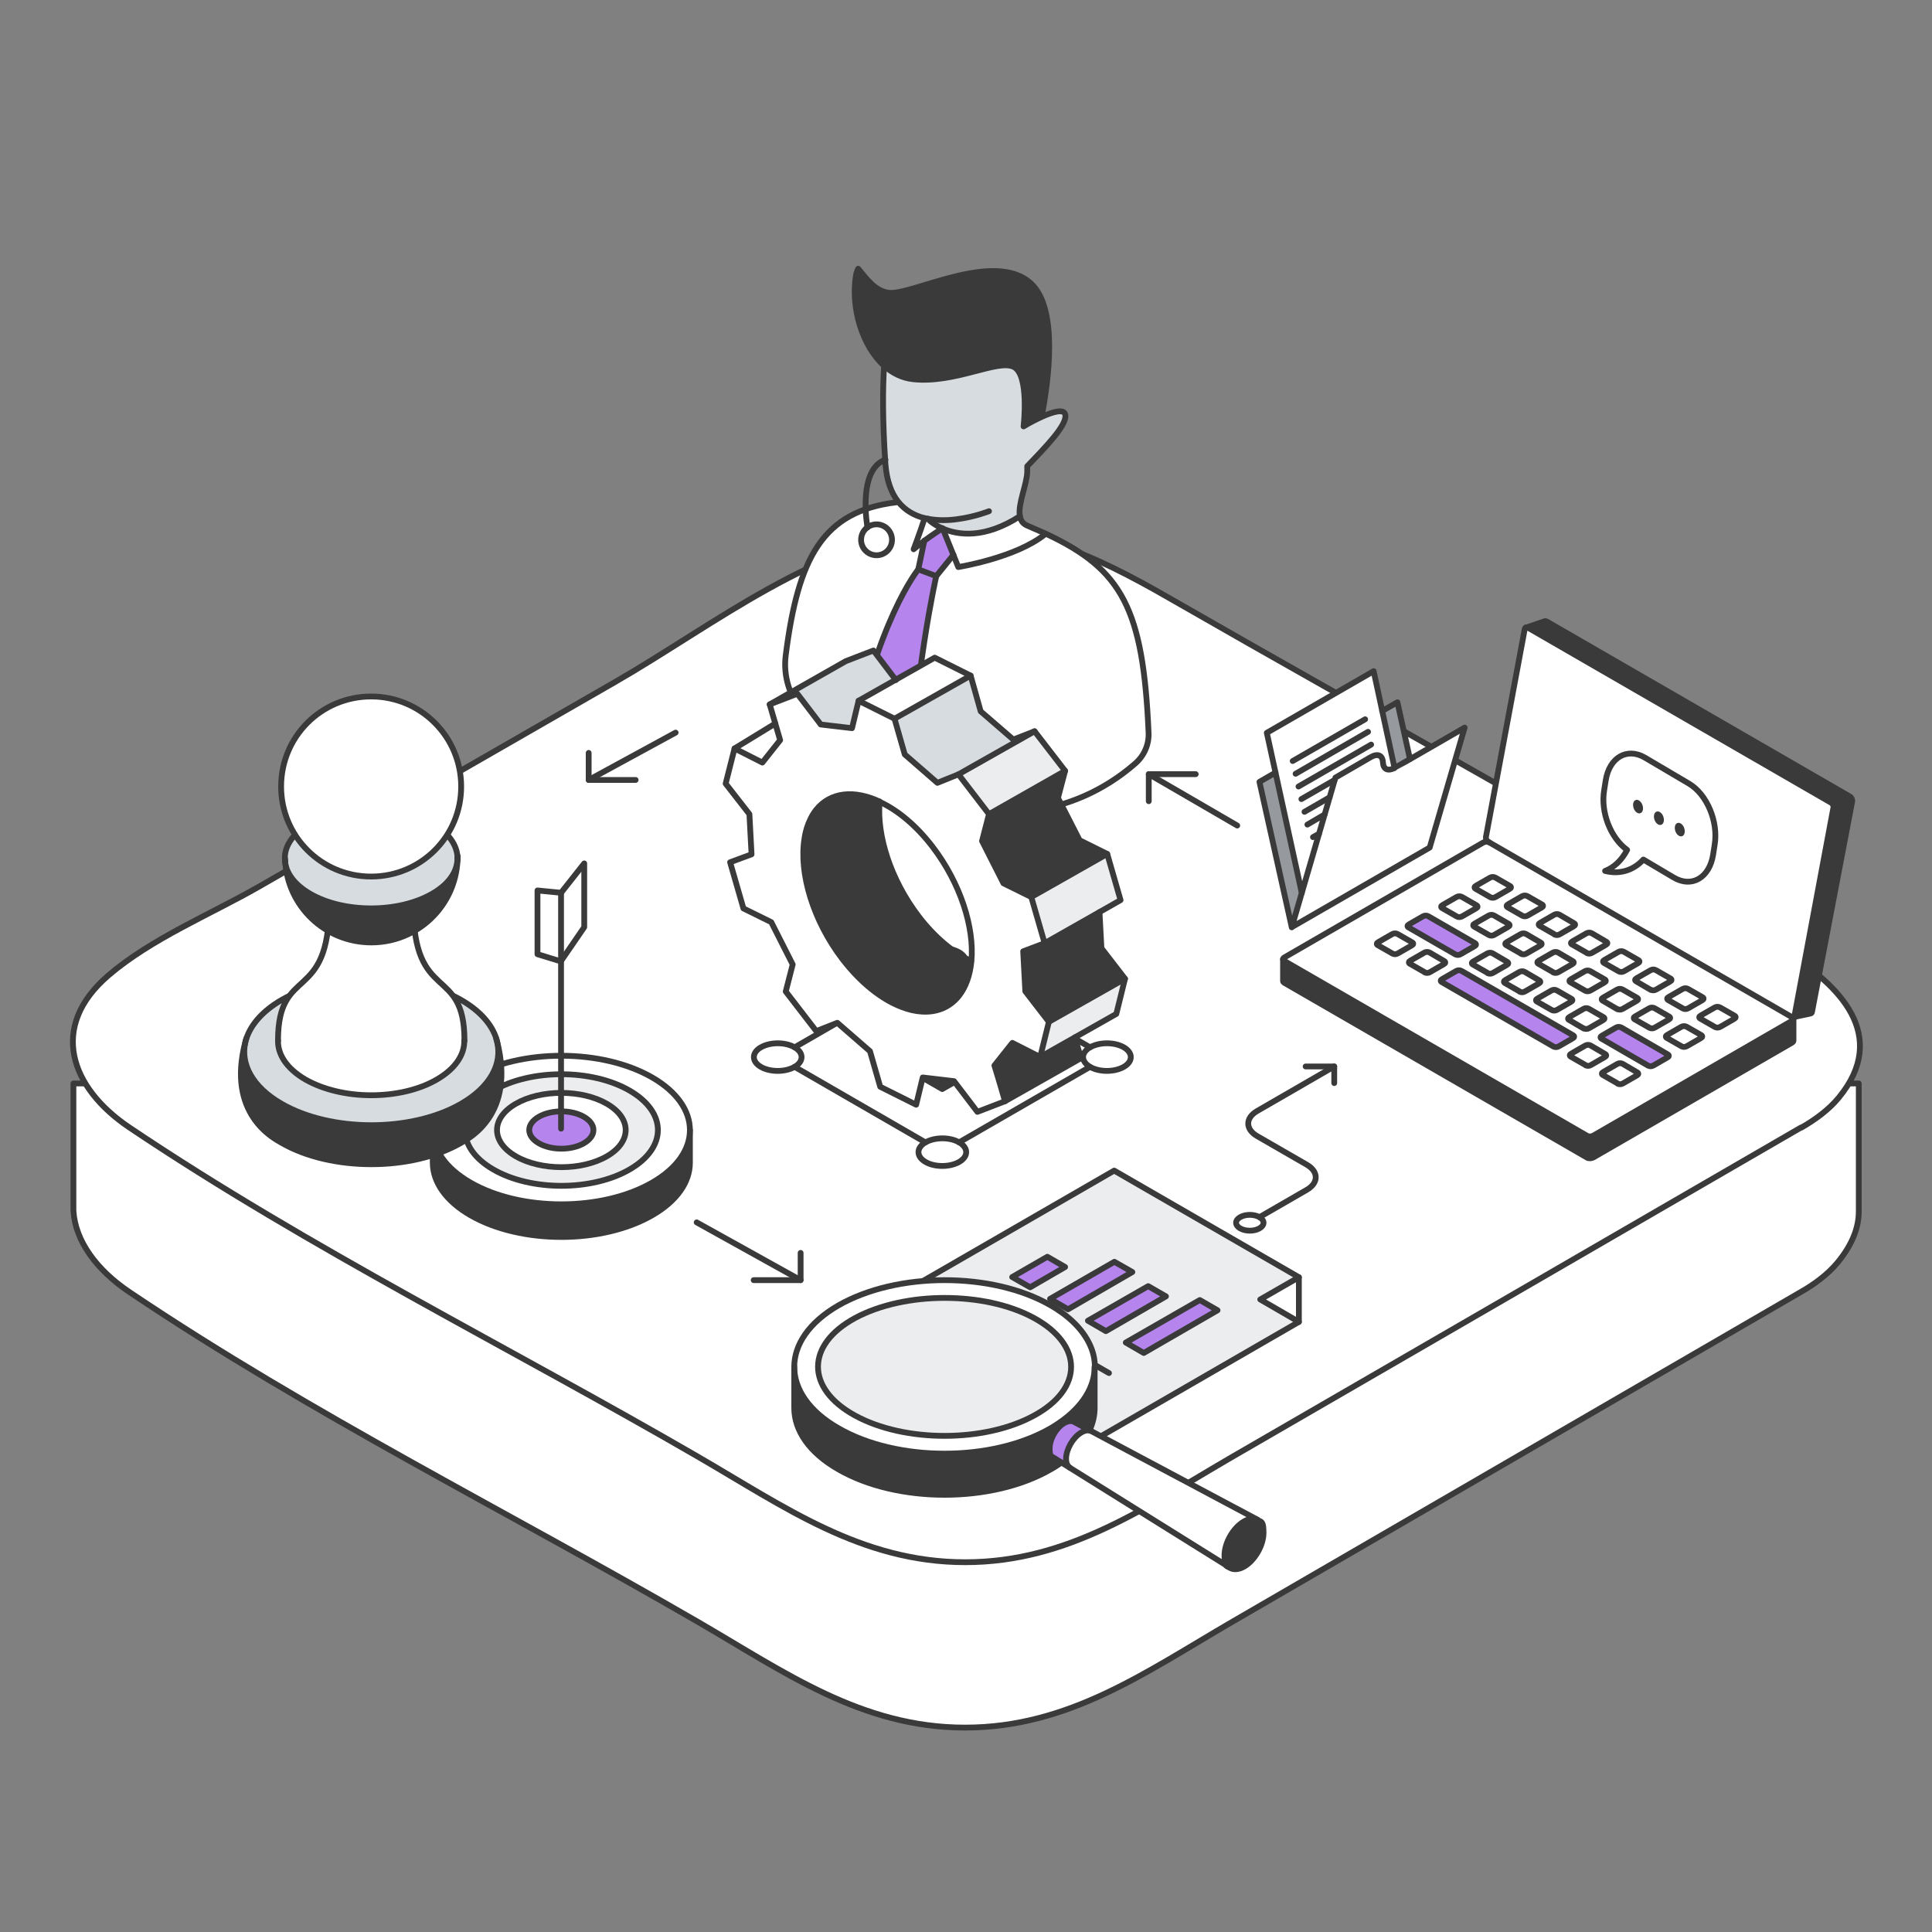 <?xml version="1.0" encoding="UTF-8"?>
<svg id="Layer_1" xmlns="http://www.w3.org/2000/svg" version="1.1" viewBox="0 0 1000 1000">
  <rect x="0" y="0" width="1000" height="1000" fill="#808080" stroke="none"/>
  <!-- Generator: Adobe Illustrator 29.2.1, SVG Export Plug-In . SVG Version: 2.1.0 Build 116)  -->
  <defs>
    <style>
      .st0 {
        fill: #ebedef;
      }

      .st1 {
        fill: #969a9e;
      }

      .st2, .st3 {
        fill: #fff;
      }

      .st2, .st4 {
        stroke: #3a3a3a;
      }

      .st2, .st4, .st5 {
        stroke-linecap: round;
        stroke-linejoin: round;
        stroke-width: 3px;
      }

      .st6 {
        fill: #d7dce0;
      }

      .st7 {
        fill: #3a3a3a;
      }

      .st8 {
        fill: #3a3a3a;
      }

      .st9 {
        fill: #b584ed;
      }

      .st4, .st5 {
        fill: none;
      }

      .st5 {
        stroke: #3a3a3a;
      }
    </style>
  </defs>
  <g>
    <path class="st2" d="M38,560.8v65.8h0c.9,15.7,12,30.8,29.2,42.3,93.3,62.8,196.6,114.1,293.9,170.5,44.9,26,84.7,54.8,138.4,54.8s93.5-28.7,138.4-54.8c98-56.8,195.9-113.7,293.9-170.5,7.1-4,14.2-9.2,19.4-15.5,7.8-9.5,11-18.4,10.9-26.8h0v-65.8H38Z"/>
    <path class="st2" d="M932.2,583.6c-98,56.8-196.1,113.6-294.1,170.3-44.9,26-84.8,54.7-138.5,54.7-53.8,0-93.6-28.7-138.5-54.7-97.3-56.4-200.8-107.6-294.1-170.3-30.5-20.5-42-52.1-10.8-78.8,22.2-19,52.7-31.5,77.7-45.8,61.4-35.3,122.9-70.6,184.3-105.9,50.8-29.2,105.5-73.4,166.3-78.5,46.6-3.9,81.7,12.5,120.8,35,106.2,61,214,119.9,318.9,183.2,27.8,16.8,54,43.2,27.5,75.4-5.2,6.3-12.4,11.5-19.4,15.5h0Z"/>
  </g>
  <g>
    <g>
      <path class="st3" d="M581.6,542.1c4.8,2.8,4.8,7.3,0,10.1-4.8,2.8-12.6,2.8-17.5,0-4.8-2.8-4.8-7.3,0-10.1,4.8-2.8,12.6-2.8,17.5,0Z"/>
      <path class="st3" d="M496.4,591.3c4.8,2.8,4.8,7.3,0,10.1-4.8,2.8-12.6,2.8-17.5,0-4.8-2.8-4.8-7.3,0-10.1,4.8-2.8,12.6-2.8,17.5,0Z"/>
      <path class="st3" d="M564.2,552.2l-67.7,39.1c-4.8-2.8-12.6-2.8-17.5,0l-67.7-39.1c4.8-2.8,4.8-7.3,0-10.1l67.7-39.1c4.8,2.8,12.6,2.8,17.5,0l67.7,39.1c-4.8,2.8-4.8,7.3,0,10.1ZM487.7,563.7l28.7-16.6-28.7-16.6-28.7,16.6,28.7,16.6Z"/>
      <polygon class="st8" points="516.4 547.2 487.7 563.7 459 547.2 487.7 530.6 516.4 547.2"/>
      <path class="st3" d="M496.4,493c4.8,2.8,4.8,7.3,0,10.1-4.8,2.8-12.6,2.8-17.5,0-4.8-2.8-4.8-7.3,0-10.1,4.8-2.8,12.6-2.8,17.5,0Z"/>
      <path class="st3" d="M411.3,542.1c4.8,2.8,4.8,7.3,0,10.1-4.8,2.8-12.6,2.8-17.5,0-4.8-2.8-4.8-7.3,0-10.1,4.8-2.8,12.6-2.8,17.5,0Z"/>
    </g>
    <g>
      <line class="st5" x1="496.4" y1="503" x2="564.2" y2="542.1"/>
      <line class="st5" x1="564.2" y1="552.2" x2="496.4" y2="591.3"/>
      <line class="st5" x1="479" y1="591.3" x2="411.3" y2="552.2"/>
      <line class="st5" x1="411.3" y1="542.1" x2="479" y2="503"/>
      <polygon class="st5" points="487.7 563.7 459 547.2 487.7 530.6 516.4 547.2 487.7 563.7"/>
      <path class="st5" d="M496.4,503c4.8-2.8,4.8-7.3,0-10.1-4.8-2.8-12.6-2.8-17.5,0-4.8,2.8-4.8,7.3,0,10.1,4.8,2.8,12.6,2.8,17.5,0Z"/>
      <path class="st5" d="M564.2,552.2c4.8,2.8,12.6,2.8,17.5,0,4.8-2.8,4.8-7.3,0-10.1-4.8-2.8-12.6-2.8-17.5,0-4.8,2.8-4.8,7.3,0,10.1Z"/>
      <path class="st5" d="M479,591.3c-4.8,2.8-4.8,7.3,0,10.1,4.8,2.8,12.6,2.8,17.5,0,4.8-2.8,4.8-7.3,0-10.1-4.8-2.8-12.6-2.8-17.5,0Z"/>
      <path class="st5" d="M411.3,552.2c4.8-2.8,4.8-7.3,0-10.1-4.8-2.8-12.6-2.8-17.5,0-4.8,2.8-4.8,7.3,0,10.1,4.8,2.8,12.6,2.8,17.5,0Z"/>
    </g>
  </g>
  <g id="arrow_curve">
    <path class="st4" d="M651.9,630l24.4-14.1c6.3-3.6,6.3-9.5,0-13.1l-25.5-14.7c-6.3-3.6-6.3-9.5,0-13.1l39.8-23"/>
    <polyline class="st4" points="675.8 552 690.6 552 690.6 560.6"/>
    <path class="st4" d="M641.9,635.8c2.8,1.6,7.2,1.6,10,0,2.8-1.6,2.8-4.2,0-5.8-2.8-1.6-7.2-1.6-10,0-2.8,1.6-2.8,4.2,0,5.8Z"/>
  </g>
  <g>
    <line class="st4" x1="304.7" y1="403.7" x2="349.7" y2="379.2"/>
    <polyline class="st4" points="329 403.7 304.7 403.7 304.7 389.7"/>
  </g>
  <g>
    <line class="st4" x1="594.6" y1="400.7" x2="640.4" y2="427.3"/>
    <polyline class="st4" points="618.9 400.7 594.6 400.7 594.6 414.7"/>
  </g>
  <g>
    <line class="st4" x1="414.4" y1="662.6" x2="360.6" y2="632.7"/>
    <polyline class="st4" points="390.1 662.6 414.4 662.6 414.4 648.5"/>
  </g>
  <g id="folder_document">
    <g>
      <polygon class="st1" points="651.9 404.7 668.6 479.9 673.8 462.2 660.2 399.9 651.9 404.7"/>
      <path class="st3" d="M688.2,412.7l3-10.3,18.1-10.5c3.7-2.2,6.3-1.1,6.5,2.6.2,3.6,2.5,4.7,6,2.9l-10.8-50.1-55.3,31.9,18.1,82.9,14.4-49.5Z"/>
      <path class="st3" d="M673.8,462.2l-5.1,17.7,71.4-41.2,18.1-62.1s-36.1,20.9-36.3,20.9c-3.5,1.8-5.8.7-6-2.9-.2-3.8-2.8-4.8-6.5-2.6l-18.1,10.5-17.4,59.8Z"/>
      <path class="st1" d="M715.4,368l6.3,29.5c.2,0,.3-.2.5-.3l7.5-4.3-6.5-29.4-7.8,4.5Z"/>
    </g>
    <g>
      <path class="st4" d="M660.2,399.9l-8.3,4.8,16.7,75.2,71.4-41.2,18.1-62.1s-36.1,20.9-36.3,20.9c-3.5,1.8-5.8.7-6-2.9-.2-3.8-2.8-4.8-6.5-2.6l-18.1,10.5-22.6,77.5"/>
      <polyline class="st4" points="729.8 392.9 723.3 363.5 715.4 368"/>
      <polyline class="st4" points="721.8 397.5 711 347.4 655.7 379.3 673.8 462.2"/>
      <line class="st4" x1="706.6" y1="372.3" x2="669.1" y2="393.9"/>
      <line class="st4" x1="708.1" y1="378.8" x2="670.6" y2="400.5"/>
      <line class="st4" x1="709.7" y1="385.4" x2="672.1" y2="407.1"/>
      <line class="st4" x1="690.8" y1="403.7" x2="673.6" y2="413.6"/>
      <line class="st4" x1="688.2" y1="412.7" x2="675.2" y2="420.2"/>
      <line class="st4" x1="685.6" y1="421.6" x2="676.7" y2="426.8"/>
      <line class="st4" x1="682.7" y1="431.6" x2="679.6" y2="433.3"/>
    </g>
  </g>
  <g>
    <g>
      <path class="st3" d="M947.9,415.6c.8.5,1.3,1.5,1.2,2.4l-20.1,107.6c0,.4-.3.7-.7.8h-.2c-.3,0-.6,0-.9-.2l-156.9-90.6c-.8-.5-1.3-1.5-1.2-2.4l20.1-107.7c0-.5.4-.8.8-.9.3,0,.6,0,.9.2l156.9,90.6Z"/>
      <path class="st7" d="M928.3,527.4v11.3c0,.4-.3.7-.8,1l-102.8,59.4c-.9.5-2.3.6-3.2.1l-156.9-90.6c-.4-.2-.5-.5-.5-.8v-11.2c0,.3.2.5.5.7l156.9,90.6c.8.5,2.2.4,3.2-.1l102.8-59.4c.5-.3.8-.7.8-1Z"/>
      <path class="st3" d="M927.2,526.3l.6.3c.4.2.5.5.5.8s-.3.7-.8,1l-102.8,59.4c-.9.5-2.3.6-3.2.1l-156.9-90.6c-.3-.2-.5-.5-.5-.7,0-.4.2-.8.8-1.1l102.8-59.4c.9-.5,2.3-.6,3.1-.1l156.3,90.3ZM897.7,527.3c.8-.5.9-1.1.2-1.5l-7.7-4.4c-.7-.4-1.9-.3-2.7.1l-7.3,4.2c-.8.5-.9,1.1-.2,1.5l7.7,4.4c.7.4,1.9.3,2.7-.1l7.3-4.2ZM881.1,517.7c.8-.5.9-1.1.2-1.5l-7.7-4.4c-.7-.4-1.9-.3-2.7.1l-7.3,4.2c-.8.5-.9,1.1-.2,1.5l7.7,4.4c.7.4,1.9.4,2.7-.1l7.3-4.2ZM880.4,537.3c.8-.5.9-1.1.2-1.5l-7.7-4.4c-.7-.4-1.9-.3-2.7.1l-7.3,4.2c-.8.5-.9,1.1-.2,1.5l7.7,4.4c.7.4,1.9.3,2.7-.1l7.3-4.2ZM864.5,508.1c.8-.5.9-1.1.2-1.5l-7.7-4.4c-.7-.4-1.9-.3-2.7.1l-7.3,4.2c-.8.5-.9,1.1-.2,1.5l7.7,4.5c.7.4,1.9.3,2.7-.1l7.3-4.2ZM863.8,527.7c.8-.5.9-1.1.2-1.5l-7.7-4.4c-.7-.4-1.9-.3-2.7.1l-7.3,4.2c-.8.5-.9,1.1-.2,1.5l7.7,4.4c.7.4,1.9.4,2.7-.1l7.3-4.2ZM863.1,547.3c.8-.5.9-1.1.2-1.5l-24.2-14c-.7-.4-1.9-.3-2.7.1l-7.3,4.2c-.8.5-.9,1.1-.2,1.5l24.2,14c.7.4,1.9.3,2.7-.1l7.3-4.2ZM847.9,498.5c.8-.5.9-1.1.2-1.5l-7.7-4.4c-.7-.4-1.9-.3-2.7.1l-7.3,4.2c-.8.5-.9,1.1-.2,1.5l7.7,4.4c.7.4,1.9.3,2.7-.1l7.3-4.2ZM847.3,556.5c.8-.5.9-1.1.2-1.5l-7.7-4.5c-.7-.4-1.9-.3-2.7.1l-7.3,4.2c-.8.5-.9,1.1-.2,1.5l7.7,4.4c.7.4,1.9.3,2.7-.1l7.3-4.2ZM847.2,518.1c.8-.5.9-1.1.2-1.5l-7.7-4.4c-.7-.4-1.9-.3-2.7.1l-7.3,4.2c-.8.5-.9,1.1-.2,1.5l7.7,4.5c.7.4,1.9.3,2.7-.1l7.3-4.2ZM831.3,488.9c.8-.5.9-1.1.2-1.5l-7.7-4.5c-.7-.4-1.9-.3-2.7.1l-7.3,4.2c-.8.5-.9,1.1-.2,1.5l7.7,4.4c.7.4,1.9.3,2.7-.1l7.3-4.2ZM830.7,546.9c.8-.5.9-1.1.2-1.5l-7.7-4.5c-.7-.4-1.9-.3-2.7.1l-7.3,4.2c-.8.5-.9,1.1-.2,1.5l7.7,4.4c.7.4,1.9.3,2.7-.1l7.3-4.2ZM830.5,508.5c.8-.5.9-1.1.2-1.5l-7.7-4.4c-.7-.4-1.9-.3-2.7.1l-7.3,4.2c-.8.5-.9,1.1-.2,1.5l7.7,4.4c.7.4,1.9.3,2.7-.1l7.3-4.2ZM829.8,528.1c.8-.5.9-1.1.2-1.5l-7.7-4.4c-.7-.4-1.9-.3-2.7.1l-7.3,4.2c-.8.5-.9,1.1-.2,1.5l7.7,4.5c.7.4,1.9.3,2.7-.1l7.3-4.2ZM814.6,479.3c.8-.5.9-1.1.2-1.5l-7.7-4.5c-.7-.4-1.9-.3-2.7.1l-7.3,4.2c-.8.5-.9,1.1-.2,1.5l7.7,4.4c.7.4,1.9.3,2.7-.1l7.3-4.2ZM814.1,537.4c.8-.5.9-1.1.2-1.5l-57.9-33.4c-.7-.4-1.9-.3-2.7.1l-7.3,4.2c-.8.5-.9,1.1-.2,1.5l57.9,33.4c.7.4,1.9.3,2.7-.1l7.3-4.2ZM813.9,498.9c.8-.5.9-1.1.2-1.5l-7.7-4.5c-.7-.4-1.9-.3-2.7.1l-7.3,4.2c-.8.5-.9,1.1-.2,1.5l7.7,4.4c.7.4,1.9.3,2.7-.1l7.3-4.2ZM813.2,518.5c.8-.5.9-1.1.2-1.5l-7.7-4.4c-.7-.4-1.9-.3-2.7.1l-7.3,4.2c-.8.5-.9,1.1-.2,1.5l7.7,4.4c.7.4,1.9.3,2.7-.1l7.3-4.2ZM798,469.7c.8-.5.9-1.1.2-1.5l-7.7-4.4c-.7-.4-1.9-.3-2.7.1l-7.3,4.2c-.8.5-.9,1.1-.2,1.5l7.7,4.4c.7.4,1.9.3,2.7-.1l7.3-4.2ZM797.3,489.3c.8-.5.9-1.1.2-1.5l-7.7-4.5c-.7-.4-1.9-.3-2.7.1l-7.3,4.2c-.8.5-.9,1.1-.2,1.5l7.7,4.4c.7.4,1.9.3,2.7-.1l7.3-4.2ZM796.6,508.9c.8-.5.9-1.1.2-1.5l-7.7-4.5c-.7-.4-1.9-.3-2.7.1l-7.3,4.2c-.8.5-.9,1.1-.2,1.5l7.7,4.4c.7.4,1.9.3,2.7-.1l7.3-4.2ZM781.4,460.1c.8-.5.9-1.1.2-1.5l-7.7-4.4c-.7-.4-1.9-.3-2.7.1l-7.3,4.2c-.8.5-.9,1.1-.2,1.5l7.7,4.4c.7.4,1.9.3,2.7-.1l7.3-4.2ZM780.7,479.7c.8-.5.9-1.1.2-1.5l-7.7-4.4c-.7-.4-1.9-.3-2.7.1l-7.3,4.2c-.8.5-.9,1.1-.2,1.5l7.7,4.4c.7.4,1.9.3,2.7-.1l7.3-4.2ZM780,499.3c.8-.5.9-1.1.2-1.5l-7.7-4.5c-.7-.4-1.9-.3-2.7.1l-7.3,4.2c-.8.5-.9,1.1-.2,1.5l7.7,4.4c.7.4,1.9.3,2.7-.1l7.3-4.2ZM764.1,470.1c.8-.5.9-1.1.2-1.5l-7.7-4.4c-.7-.4-1.9-.3-2.7.1l-7.3,4.2c-.8.5-.9,1.1-.2,1.5l7.7,4.4c.7.4,1.9.3,2.7-.1l7.3-4.2ZM763.3,489.7c.8-.5.9-1.1.2-1.5l-24.3-14c-.7-.4-1.9-.3-2.7.1l-7.3,4.2c-.8.5-.9,1.1-.2,1.5l24.3,14c.7.4,1.9.3,2.7-.1l7.3-4.2ZM747.4,498.8c.8-.5.9-1.1.2-1.5l-7.7-4.5c-.7-.4-1.9-.3-2.7.1l-7.3,4.2c-.8.5-.9,1.1-.2,1.5l7.7,4.4c.7.4,1.9.3,2.7-.1l7.3-4.2ZM730.8,489.3c.8-.5.9-1.1.2-1.5l-7.7-4.4c-.7-.4-1.9-.4-2.7.1l-7.3,4.2c-.8.5-.9,1.1-.2,1.5l7.7,4.4c.7.4,1.9.3,2.7-.1l7.3-4.2Z"/>
      <path class="st3" d="M897.9,525.7c.7.4.6,1.1-.2,1.5l-7.3,4.2c-.8.5-2,.5-2.7.1l-7.7-4.4c-.7-.4-.6-1.1.2-1.5l7.3-4.2c.8-.5,2-.5,2.7-.1l7.7,4.4Z"/>
      <path class="st3" d="M881.3,516.1c.7.4.6,1.1-.2,1.5l-7.3,4.2c-.8.5-2,.5-2.7.1l-7.7-4.4c-.7-.4-.6-1.1.2-1.5l7.3-4.2c.8-.5,2-.5,2.7-.1l7.7,4.4Z"/>
      <path class="st3" d="M880.6,535.7c.7.4.6,1.1-.2,1.5l-7.3,4.2c-.8.5-2,.5-2.7.1l-7.7-4.4c-.7-.4-.6-1.1.2-1.5l7.3-4.2c.8-.5,2-.5,2.7-.1l7.7,4.4Z"/>
      <path class="st3" d="M864.7,506.5c.7.4.6,1.1-.2,1.5l-7.3,4.2c-.8.5-2,.5-2.7.1l-7.7-4.5c-.7-.4-.6-1.1.2-1.5l7.3-4.2c.8-.5,2-.5,2.7-.1l7.7,4.4Z"/>
      <path class="st3" d="M864,526.1c.7.4.6,1.1-.2,1.5l-7.3,4.2c-.8.5-2,.5-2.7.1l-7.7-4.4c-.7-.4-.6-1.1.2-1.5l7.3-4.2c.8-.5,2-.5,2.7-.1l7.7,4.4Z"/>
      <path class="st9" d="M863.3,545.7c.7.4.6,1.1-.2,1.5l-7.3,4.2c-.8.5-2,.5-2.7.1l-24.2-14c-.7-.4-.6-1.1.2-1.5l7.3-4.2c.8-.5,2-.5,2.7-.1l24.2,14Z"/>
      <path class="st3" d="M848.1,496.9c.7.4.6,1.1-.2,1.5l-7.3,4.2c-.8.5-2,.5-2.7.1l-7.7-4.4c-.7-.4-.6-1.1.2-1.5l7.3-4.2c.8-.5,2-.5,2.7-.1l7.7,4.4Z"/>
      <path class="st3" d="M847.5,555c.7.4.6,1.1-.2,1.5l-7.3,4.2c-.8.5-2,.5-2.7.1l-7.7-4.4c-.7-.4-.6-1.1.2-1.5l7.3-4.2c.8-.5,2-.5,2.7-.1l7.7,4.5Z"/>
      <path class="st3" d="M847.3,516.5c.7.4.6,1.1-.2,1.5l-7.3,4.2c-.8.5-2,.5-2.7.1l-7.7-4.5c-.7-.4-.6-1.1.2-1.5l7.3-4.2c.8-.5,2-.5,2.7-.1l7.7,4.4Z"/>
      <path class="st3" d="M831.4,487.3c.7.4.6,1.1-.2,1.5l-7.3,4.2c-.8.5-2,.5-2.7.1l-7.7-4.4c-.7-.4-.6-1.1.2-1.5l7.3-4.2c.8-.5,2-.5,2.7-.1l7.7,4.5Z"/>
      <path class="st3" d="M830.9,545.4c.7.4.6,1.1-.2,1.5l-7.3,4.2c-.8.5-2,.5-2.7.1l-7.7-4.4c-.7-.4-.6-1.1.2-1.5l7.3-4.2c.8-.5,2-.5,2.7-.1l7.7,4.5Z"/>
      <path class="st3" d="M830.7,506.9c.7.4.6,1.1-.2,1.5l-7.3,4.2c-.8.5-2,.5-2.7.1l-7.7-4.4c-.7-.4-.6-1.1.2-1.5l7.3-4.2c.8-.5,2-.5,2.7-.1l7.7,4.4Z"/>
      <path class="st3" d="M830,526.5c.7.4.6,1.1-.2,1.5l-7.3,4.2c-.8.5-2,.5-2.7.1l-7.7-4.5c-.7-.4-.6-1.1.2-1.5l7.3-4.2c.8-.5,2-.5,2.7-.1l7.7,4.4Z"/>
      <path class="st3" d="M814.8,477.7c.7.4.6,1.1-.2,1.5l-7.3,4.2c-.8.5-2,.5-2.7.1l-7.7-4.4c-.7-.4-.6-1.1.2-1.5l7.3-4.2c.8-.5,2-.5,2.7-.1l7.7,4.5Z"/>
      <path class="st9" d="M814.3,535.8c.7.4.6,1.1-.2,1.5l-7.3,4.2c-.8.5-2,.5-2.7.1l-57.9-33.4c-.7-.4-.6-1.1.2-1.5l7.3-4.2c.8-.5,2-.5,2.7-.1l57.9,33.4Z"/>
      <path class="st3" d="M814.1,497.4c.7.4.6,1.1-.2,1.5l-7.3,4.2c-.8.5-2,.5-2.7.1l-7.7-4.4c-.7-.4-.6-1.1.2-1.5l7.3-4.2c.8-.5,2-.5,2.7-.1l7.7,4.5Z"/>
      <path class="st3" d="M813.4,516.9c.7.4.6,1.1-.2,1.5l-7.3,4.2c-.8.5-2,.5-2.7.1l-7.7-4.4c-.7-.4-.6-1.1.2-1.5l7.3-4.2c.8-.5,2-.5,2.7-.1l7.7,4.4Z"/>
      <path class="st3" d="M798.2,468.1c.7.4.6,1.1-.2,1.5l-7.3,4.2c-.8.5-2,.5-2.7.1l-7.7-4.4c-.7-.4-.6-1.1.2-1.5l7.3-4.2c.8-.5,2-.5,2.7-.1l7.7,4.4Z"/>
      <path class="st3" d="M797.5,487.8c.7.4.6,1.1-.2,1.5l-7.3,4.2c-.8.5-2,.5-2.7.1l-7.7-4.4c-.7-.4-.6-1.1.2-1.5l7.3-4.2c.8-.5,2-.5,2.7-.1l7.7,4.5Z"/>
      <path class="st3" d="M796.8,507.4c.7.4.6,1.1-.2,1.5l-7.3,4.2c-.8.5-2,.5-2.7.1l-7.7-4.4c-.7-.4-.6-1.1.2-1.5l7.3-4.2c.8-.5,2-.5,2.7-.1l7.7,4.5Z"/>
      <path class="st7" d="M790,324.8l9.7-3.3c.3,0,.6,0,.9.2l156.9,90.6c.8.5,1.3,1.5,1.2,2.4l-20.8,109c0,.5-.4.8-.8.9l-8.9,1.9c.3-.1.6-.4.7-.8l20.1-107.6c.2-.8-.4-1.9-1.2-2.4l-156.9-90.6c-.3-.2-.7-.3-.9-.2Z"/>
      <path class="st3" d="M781.6,458.6c.7.4.6,1.1-.2,1.5l-7.3,4.2c-.8.5-2,.5-2.7.1l-7.7-4.4c-.7-.4-.6-1.1.2-1.5l7.3-4.2c.8-.5,2-.5,2.7-.1l7.7,4.4Z"/>
      <path class="st3" d="M780.9,478.2c.7.4.6,1.1-.2,1.5l-7.3,4.2c-.8.5-2,.5-2.7.1l-7.7-4.4c-.7-.4-.6-1.1.2-1.5l7.3-4.2c.8-.5,2-.5,2.7-.1l7.7,4.4Z"/>
      <path class="st3" d="M780.1,497.8c.7.4.6,1.1-.2,1.5l-7.3,4.2c-.8.5-2,.5-2.7.1l-7.7-4.4c-.7-.4-.6-1.1.2-1.5l7.3-4.2c.8-.5,2-.5,2.7-.1l7.7,4.5Z"/>
      <path class="st3" d="M764.2,468.6c.7.4.6,1.1-.2,1.5l-7.3,4.2c-.8.5-2,.5-2.7.1l-7.7-4.4c-.7-.4-.6-1.1.2-1.5l7.3-4.2c.8-.5,2-.5,2.7-.1l7.7,4.4Z"/>
      <path class="st9" d="M763.5,488.1c.7.4.6,1.1-.2,1.5l-7.3,4.2c-.8.5-2,.5-2.7.1l-24.3-14c-.7-.4-.6-1.1.2-1.5l7.3-4.2c.8-.5,2-.5,2.7-.1l24.3,14Z"/>
      <path class="st3" d="M747.6,497.3c.7.4.6,1.1-.2,1.5l-7.3,4.2c-.8.5-2,.5-2.7.1l-7.7-4.4c-.7-.4-.6-1.1.2-1.5l7.3-4.2c.8-.5,2-.5,2.7-.1l7.7,4.5Z"/>
      <path class="st3" d="M731,487.7c.7.4.6,1.1-.2,1.5l-7.3,4.2c-.8.5-2,.5-2.7.1l-7.7-4.4c-.7-.4-.6-1.1.2-1.5l7.3-4.2c.8-.5,2-.5,2.7-.1l7.7,4.4Z"/>
    </g>
    <g>
      <path class="st4" d="M874.2,405.6l-22.7-13.4c-9.3-5.5-18.5-.2-20.4,11.8l-.8,5.1c-1.9,11.4,3.4,24.7,11.9,30.8-2.8,5.4-6.8,9.1-11.4,10.9,7.4,1.9,14.6-.2,19.8-5.9l15.7,9.3c9.3,5.5,18.5.2,20.4-11.8l.8-5.1c2-12-4-26.2-13.3-31.7Z"/>
      <g>
        <path class="st7" d="M850.4,418.9c-.2,1.8-1.6,2.6-3,1.8s-2.3-2.8-2.1-4.6c.2-1.8,1.6-2.6,3-1.8,1.4.8,2.3,2.8,2.1,4.6Z"/>
        <path class="st7" d="M861.2,424.9c-.2,1.8-1.6,2.6-3,1.8-1.4-.8-2.3-2.8-2.1-4.6.2-1.8,1.6-2.6,3-1.8,1.4.8,2.3,2.8,2.1,4.6Z"/>
        <path class="st7" d="M872,430.8c-.2,1.8-1.6,2.6-3,1.8-1.4-.8-2.3-2.8-2.1-4.6.2-1.8,1.6-2.6,3-1.8,1.4.8,2.3,2.8,2.1,4.6Z"/>
      </g>
    </g>
    <g>
      <path class="st4" d="M927.2,526.3l.6.3c.4.2.5.5.5.8s-.3.7-.8,1l-102.8,59.4c-.9.5-2.3.6-3.2.1l-156.9-90.6c-.3-.2-.5-.5-.5-.7,0-.4.2-.8.8-1.1l102.8-59.4c.9-.5,2.3-.6,3.1-.1"/>
      <path class="st4" d="M928.1,526.5c-.3,0-.6,0-.9-.2l-156.9-90.6c-.8-.5-1.3-1.5-1.2-2.4l20.1-107.7c0-.5.4-.8.8-.9.3,0,.6,0,.9.2l156.9,90.6c.8.5,1.3,1.5,1.2,2.4l-20.1,107.6c0,.4-.3.7-.7.8"/>
      <path class="st4" d="M753.3,494l-24.3-14c-.7-.4-.6-1.1.2-1.5l7.3-4.2c.8-.5,2-.5,2.7-.1l24.3,14c.7.4.6,1.1-.2,1.5l-7.3,4.2c-.8.5-2,.5-2.7.1Z"/>
      <path class="st4" d="M770,503.6l-7.7-4.4c-.7-.4-.6-1.1.2-1.5l7.3-4.2c.8-.5,2-.5,2.7-.1l7.7,4.5c.7.4.6,1.1-.2,1.5l-7.3,4.2c-.8.5-2,.5-2.7.1Z"/>
      <path class="st4" d="M786.6,513.2l-7.7-4.4c-.7-.4-.6-1.1.2-1.5l7.3-4.2c.8-.5,2-.5,2.7-.1l7.7,4.5c.7.4.6,1.1-.2,1.5l-7.3,4.2c-.8.5-2,.5-2.7.1Z"/>
      <path class="st4" d="M803.2,522.8l-7.7-4.4c-.7-.4-.6-1.1.2-1.5l7.3-4.2c.8-.5,2-.5,2.7-.1l7.7,4.4c.7.4.6,1.1-.2,1.5l-7.3,4.2c-.8.5-2,.5-2.7.1Z"/>
      <path class="st4" d="M819.8,532.4l-7.7-4.5c-.7-.4-.6-1.1.2-1.5l7.3-4.2c.8-.5,2-.5,2.7-.1l7.7,4.4c.7.4.6,1.1-.2,1.5l-7.3,4.2c-.8.5-2,.5-2.7.1Z"/>
      <path class="st4" d="M853.1,551.6l-24.2-14c-.7-.4-.6-1.1.2-1.5l7.3-4.2c.8-.5,2-.5,2.7-.1l24.2,14c.7.4.6,1.1-.2,1.5l-7.3,4.2c-.8.5-2,.5-2.7.1Z"/>
      <path class="st4" d="M754.1,474.4l-7.7-4.4c-.7-.4-.6-1.1.2-1.5l7.3-4.2c.8-.5,2-.5,2.7-.1l7.7,4.4c.7.4.6,1.1-.2,1.5l-7.3,4.2c-.8.5-2,.5-2.7.1Z"/>
      <path class="st4" d="M770.7,484l-7.7-4.4c-.7-.4-.6-1.1.2-1.5l7.3-4.2c.8-.5,2-.5,2.7-.1l7.7,4.4c.7.4.6,1.1-.2,1.5l-7.3,4.2c-.8.5-2,.5-2.7.1Z"/>
      <path class="st4" d="M787.3,493.6l-7.7-4.4c-.7-.4-.6-1.1.2-1.5l7.3-4.2c.8-.5,2-.5,2.7-.1l7.7,4.5c.7.4.6,1.1-.2,1.5l-7.3,4.2c-.8.5-2,.5-2.7.1Z"/>
      <path class="st4" d="M803.9,503.2l-7.7-4.4c-.7-.4-.6-1.1.2-1.5l7.3-4.2c.8-.5,2-.5,2.7-.1l7.7,4.5c.7.4.6,1.1-.2,1.5l-7.3,4.2c-.8.5-2,.5-2.7.1Z"/>
      <path class="st4" d="M820.5,512.8l-7.7-4.4c-.7-.4-.6-1.1.2-1.5l7.3-4.2c.8-.5,2-.5,2.7-.1l7.7,4.4c.7.4.6,1.1-.2,1.5l-7.3,4.2c-.8.5-2,.5-2.7.1Z"/>
      <path class="st4" d="M837.2,522.4l-7.7-4.5c-.7-.4-.6-1.1.2-1.5l7.3-4.2c.8-.5,2-.5,2.7-.1l7.7,4.4c.7.4.6,1.1-.2,1.5l-7.3,4.2c-.8.5-2,.5-2.7.1Z"/>
      <path class="st4" d="M853.8,532l-7.7-4.4c-.7-.4-.6-1.1.2-1.5l7.3-4.2c.8-.5,2-.5,2.7-.1l7.7,4.4c.7.4.6,1.1-.2,1.5l-7.3,4.2c-.8.5-2,.5-2.7.1Z"/>
      <path class="st4" d="M870.4,541.6l-7.7-4.4c-.7-.4-.6-1.1.2-1.5l7.3-4.2c.8-.5,2-.5,2.7-.1l7.7,4.4c.7.4.6,1.1-.2,1.5l-7.3,4.2c-.8.5-2,.5-2.7.1Z"/>
      <path class="st4" d="M771.4,464.4l-7.7-4.4c-.7-.4-.6-1.1.2-1.5l7.3-4.2c.8-.5,2-.5,2.7-.1l7.7,4.4c.7.4.6,1.1-.2,1.5l-7.3,4.2c-.8.5-2,.5-2.7.1Z"/>
      <path class="st4" d="M788,474l-7.7-4.4c-.7-.4-.6-1.1.2-1.5l7.3-4.2c.8-.5,2-.5,2.7-.1l7.7,4.4c.7.4.6,1.1-.2,1.5l-7.3,4.2c-.8.5-2,.5-2.7.1Z"/>
      <path class="st4" d="M804.6,483.6l-7.7-4.4c-.7-.4-.6-1.1.2-1.5l7.3-4.2c.8-.5,2-.5,2.7-.1l7.7,4.5c.7.4.6,1.1-.2,1.5l-7.3,4.2c-.8.5-2,.5-2.7.1Z"/>
      <path class="st4" d="M821.3,493.2l-7.7-4.4c-.7-.4-.6-1.1.2-1.5l7.3-4.2c.8-.5,2-.5,2.7-.1l7.7,4.5c.7.4.6,1.1-.2,1.5l-7.3,4.2c-.8.5-2,.5-2.7.1Z"/>
      <path class="st4" d="M837.9,502.8l-7.7-4.4c-.7-.4-.6-1.1.2-1.5l7.3-4.2c.8-.5,2-.5,2.7-.1l7.7,4.4c.7.4.6,1.1-.2,1.5l-7.3,4.2c-.8.5-2,.5-2.7.1Z"/>
      <path class="st4" d="M854.5,512.4l-7.7-4.5c-.7-.4-.6-1.1.2-1.5l7.3-4.2c.8-.5,2-.5,2.7-.1l7.7,4.4c.7.4.6,1.1-.2,1.5l-7.3,4.2c-.8.5-2,.5-2.7.1Z"/>
      <path class="st4" d="M871.1,522l-7.7-4.4c-.7-.4-.6-1.1.2-1.5l7.3-4.2c.8-.5,2-.5,2.7-.1l7.7,4.4c.7.4.6,1.1-.2,1.5l-7.3,4.2c-.8.5-2,.5-2.7.1Z"/>
      <path class="st4" d="M887.7,531.6l-7.7-4.4c-.7-.4-.6-1.1.2-1.5l7.3-4.2c.8-.5,2-.5,2.7-.1l7.7,4.4c.7.4.6,1.1-.2,1.5l-7.3,4.2c-.8.5-2,.5-2.7.1Z"/>
      <path class="st4" d="M720.8,493.6l-7.7-4.4c-.7-.4-.6-1.1.2-1.5l7.3-4.2c.8-.5,2-.5,2.7-.1l7.7,4.4c.7.4.6,1.1-.2,1.5l-7.3,4.2c-.8.5-2,.5-2.7.1Z"/>
      <path class="st4" d="M737.4,503.2l-7.7-4.4c-.7-.4-.6-1.1.2-1.5l7.3-4.2c.8-.5,2-.5,2.7-.1l7.7,4.5c.7.4.6,1.1-.2,1.5l-7.3,4.2c-.8.5-2,.5-2.7.1Z"/>
      <path class="st4" d="M820.7,551.3l-7.7-4.4c-.7-.4-.6-1.1.2-1.5l7.3-4.2c.8-.5,2-.5,2.7-.1l7.7,4.5c.7.4.6,1.1-.2,1.5l-7.3,4.2c-.8.5-2,.5-2.7.1Z"/>
      <path class="st4" d="M837.3,560.8l-7.7-4.4c-.7-.4-.6-1.1.2-1.5l7.3-4.2c.8-.5,2-.5,2.7-.1l7.7,4.5c.7.4.6,1.1-.2,1.5l-7.3,4.2c-.8.5-2,.5-2.7.1Z"/>
      <path class="st4" d="M804.1,541.7l-57.9-33.4c-.7-.4-.6-1.1.2-1.5l7.3-4.2c.8-.5,2-.5,2.7-.1l57.9,33.4c.7.4.6,1.1-.2,1.5l-7.3,4.2c-.8.5-2,.5-2.7.1Z"/>
      <path class="st4" d="M664.1,496.5v11.3c0,.3.2.6.5.8l156.9,90.6c.8.5,2.2.4,3.2-.1l102.8-59.4c.5-.3.8-.7.8-1v-11.3"/>
      <path class="st4" d="M790,324.8l9.7-3.3c.3,0,.6,0,.9.2l156.9,90.6c.8.5,1.3,1.5,1.2,2.4l-20.8,109c0,.5-.4.8-.8.9l-9,1.9"/>
    </g>
  </g>
  <g>
    <g>
      <g>
        <path class="st3" d="M594.5,379.3c.3,6.1-2.3,12-6.9,16-32.5,28.3-76.1,32.6-116.5,15,1.5-59.6,13.5-112.1,13.5-112.1l8.9-11,2.5,6.3s30.1-4.8,45.1-17.1h0c39.7,18.4,50.5,38.8,53.3,102.9Z"/>
        <path class="st6" d="M480.3,268.5c-.5-.1-1.1-.2-1.6-.3-5.2-1.3-10-3.9-13.7-8.5-3.5-4.4-5.9-10.7-6.6-19.4-1.6-23.1-1.4-39.9-.7-50.8,4.3,3.8,9.3,6.3,15.1,6.9,21.6,2.2,43.2-10.3,51.7-6.5,8.5,3.8,5.3,30.9,5.3,30.9,0,0,4.4-2.7,9.3-4.9,5.5-2.5,11.7-4.5,12.3-1.1,1,5.2-10,16.5-19.7,26.6v2.7c-.1,6.7-5,16.9-3.8,23.2-18.3,11.8-32,9.8-39.9,6.4v-.2c0,0-.1,0-.2.1-4.9-2.2-7.4-4.9-7.5-5h0Z"/>
        <path class="st3" d="M541.2,276.3h0c-15.1,12.4-45.1,17.2-45.1,17.2l-8-19.9c7.9,3.4,21.6,5.4,39.9-6.4.4,2.2,1.5,3.9,3.9,4.9,3.3,1.4,6.5,2.8,9.4,4.1Z"/>
        <path class="st7" d="M533.6,146.7c14.2,13.1,9,50.9,5.5,69.1-4.8,2.2-9.3,4.9-9.3,4.9,0,0,3.3-27.1-5.3-30.9-8.5-3.8-30.1,8.8-51.7,6.5-5.8-.6-10.9-3.1-15.1-6.9-11.7-10.4-17.3-30.3-14.7-46.5.2-1.3.6-2.6,1.2-3.8,4.4,5.3,8.4,11.2,15.4,12.4,11.6,2,55-22.3,74-4.8Z"/>
        <path class="st9" d="M488,273.6l5.5,13.6-8.9,11-9.3-3.5,3.1-14.7h0c4.2-3.1,8.4-5.9,9.3-6.5h.2Z"/>
        <path class="st3" d="M487.9,273.4v.2c0,0-.2-.1-.2-.1.1,0,.2-.1.2-.1Z"/>
        <path class="st9" d="M475.3,294.7l9.3,3.5s-11.9,52.5-13.5,112.1c-10.5-4.6-20.8-10.7-30.7-18.2,12.8-70.4,34.9-97.4,34.9-97.4Z"/>
        <path class="st3" d="M487.8,273.5c-.9.6-5.1,3.3-9.3,6.4h0c-1.9,1.4-3.9,2.9-5.5,4.3,0,0,3-7.9,5.7-16.1.5.1,1.1.2,1.6.3h0c0,.2,2.6,2.9,7.5,5Z"/>
        <path class="st3" d="M478.4,280l-3.1,14.7s-22.1,27-34.9,97.4c-8.6-6.6-16.8-14.3-24.6-23.1-7.1-8.1-10.5-19-9.1-29.8,6.4-50.1,18.9-74.5,57.3-79.1l1-.5c3.7,4.6,8.5,7.2,13.7,8.5-2.8,8.2-5.7,16.1-5.7,16.1,1.6-1.4,3.6-2.9,5.5-4.3Z"/>
      </g>
      <g>
        <path class="st4" d="M539.1,215.8c3.6-18.3,8.8-56-5.5-69.1-19.1-17.6-62.5,6.8-74,4.8-6.9-1.2-11-7.1-15.4-12.4-.6,1.2-1,2.5-1.2,3.8-2.6,16.2,3.1,36.1,14.7,46.5,4.3,3.8,9.3,6.3,15.1,6.9,21.6,2.2,43.2-10.3,51.7-6.5,8.5,3.8,5.3,30.9,5.3,30.9,0,0,4.4-2.7,9.3-4.9,5.5-2.5,11.7-4.5,12.3-1.1,1,5.2-10,16.5-19.7,26.6v2.7c-.1,6.7-5,16.9-3.8,23.2.4,2.2,1.5,3.9,3.9,4.9,3.3,1.4,6.5,2.8,9.4,4.1,39.7,18.5,50.5,38.9,53.3,103,.3,6.1-2.3,12-6.9,16-32.5,28.3-76.1,32.6-116.5,15-10.5-4.6-20.8-10.7-30.7-18.2-8.6-6.6-16.8-14.3-24.6-23.1-7.1-8.1-10.5-19-9.1-29.8,6.4-50.1,18.9-74.5,57.3-79.1"/>
        <path class="st4" d="M511.9,264.6s-7.2,2.9-16.3,4.1c-4.8.7-10.2.8-15.4-.2-.5-.1-1.1-.2-1.6-.3-5.2-1.3-10-3.9-13.7-8.5-3.5-4.4-5.9-10.7-6.6-19.4-1.6-23.1-1.4-39.9-.7-50.8"/>
        <path class="st4" d="M480.3,268.5c0,.2,2.6,2.9,7.5,5,0,0,.2,0,.2.1,7.9,3.4,21.6,5.4,39.9-6.4h0"/>
        <path class="st4" d="M478.4,280c-1.9,1.4-3.9,2.9-5.5,4.3,0,0,3-7.9,5.7-16.1"/>
        <path class="st4" d="M541.1,276.4c-15.1,12.3-45.1,17.1-45.1,17.1l-8.1-20.1s0,0-.2.1c-.9.6-5.1,3.3-9.3,6.4"/>
        <polyline class="st4" points="478.4 279.9 478.4 280 475.3 294.7 484.6 298.2 493.5 287.2"/>
        <path class="st4" d="M475.3,294.7s-22.1,27-34.9,97.4h0"/>
        <path class="st4" d="M484.6,298.2s-11.9,52.5-13.5,112.1"/>
      </g>
    </g>
    <circle class="st3" cx="453.7" cy="279.4" r="8"/>
    <circle class="st4" cx="453.7" cy="279.4" r="8"/>
    <path class="st4" d="M449,273s-5.4-29.9,9.3-35.1"/>
  </g>
  <g>
    <g>
      <polygon class="st3" points="672.3 661.1 672.3 684.2 652.3 672.6 672.3 661.1"/>
      <path class="st0" d="M672.3,661.1l-20,11.5,20,11.5-134.5,77.7-115.6-66.7,154.5-89.2,95.6,55.2ZM592,700.3l38.3-22.1-9.2-5.3-38.3,22.1,9.2,5.4ZM572.4,689l31.1-18-9.2-5.3-31.1,18,9.2,5.3ZM552.8,677.7l33.3-19.2-9.2-5.3-33.3,19.2,9.3,5.4ZM533.2,666.3l18.2-10.5-9.2-5.3-18.2,10.5,9.2,5.3ZM514.6,676.4c2.3-1.3,2.3-3.4,0-4.8-2.3-1.3-6-1.3-8.3,0-2.3,1.3-2.3,3.5,0,4.8,2.3,1.3,6,1.3,8.3,0ZM497.4,686.4c2.3-1.3,2.3-3.4,0-4.8-2.3-1.3-6-1.3-8.3,0-2.3,1.3-2.3,3.5,0,4.8,2.3,1.3,6,1.3,8.3,0ZM480.1,696.4c2.3-1.3,2.3-3.5,0-4.8-2.3-1.3-6-1.3-8.3,0-2.3,1.3-2.3,3.5,0,4.8,2.3,1.3,6,1.3,8.3,0Z"/>
      <polygon class="st9" points="630.2 678.2 592 700.3 582.7 694.9 621 672.9 630.2 678.2"/>
      <polygon class="st9" points="603.5 671 572.4 689 563.1 683.6 594.3 665.7 603.5 671"/>
      <polygon class="st9" points="586.1 658.4 552.8 677.7 543.5 672.3 576.8 653.1 586.1 658.4"/>
      <polygon class="st9" points="551.3 655.8 533.2 666.3 523.9 661 542.1 650.5 551.3 655.8"/>
      <path class="st7" d="M514.6,671.7c2.3,1.3,2.3,3.5,0,4.8-2.3,1.3-6,1.3-8.3,0-2.3-1.3-2.3-3.4,0-4.8,2.3-1.3,6-1.3,8.3,0Z"/>
      <path class="st7" d="M497.4,681.7c2.3,1.3,2.3,3.5,0,4.8-2.3,1.3-6,1.3-8.3,0-2.3-1.3-2.3-3.5,0-4.8,2.3-1.3,6-1.3,8.3,0Z"/>
      <path class="st7" d="M480.1,691.6c2.3,1.3,2.3,3.5,0,4.8-2.3,1.3-6,1.3-8.3,0-2.3-1.3-2.3-3.5,0-4.8,2.3-1.3,6-1.3,8.3,0Z"/>
    </g>
    <g>
      <polygon class="st4" points="533.2 666.3 523.9 661 542.1 650.5 551.3 655.8 533.2 666.3"/>
      <polygon class="st4" points="552.8 677.7 543.5 672.3 576.8 653.1 586.1 658.4 552.8 677.7"/>
      <polygon class="st4" points="572.4 689 563.1 683.6 594.3 665.7 603.5 671 572.4 689"/>
      <polygon class="st4" points="592 700.3 582.7 694.9 621 672.9 630.2 678.2 592 700.3"/>
      <polygon class="st4" points="672.3 661.1 576.7 605.9 422.2 695.1 537.8 761.9 672.3 684.2 672.3 661.1"/>
      <path class="st4" d="M506.4,676.4c-2.3-1.3-2.3-3.4,0-4.8,2.3-1.3,6-1.3,8.3,0,2.3,1.3,2.3,3.5,0,4.8-2.3,1.3-6,1.3-8.3,0Z"/>
      <path class="st4" d="M489.1,686.4c-2.3-1.3-2.3-3.5,0-4.8,2.3-1.3,6-1.3,8.3,0,2.3,1.3,2.3,3.5,0,4.8-2.3,1.3-6,1.3-8.3,0Z"/>
      <path class="st4" d="M471.8,696.4c-2.3-1.3-2.3-3.5,0-4.8,2.3-1.3,6-1.3,8.3,0,2.3,1.3,2.3,3.5,0,4.8-2.3,1.3-6,1.3-8.3,0Z"/>
      <line class="st4" x1="521.8" y1="680.6" x2="574" y2="710.7"/>
      <line class="st4" x1="504.5" y1="690.6" x2="556.7" y2="720.7"/>
      <line class="st4" x1="487.3" y1="700.5" x2="539.4" y2="730.6"/>
      <polyline class="st4" points="672.3 684.2 652.3 672.6 672.3 661.1"/>
    </g>
  </g>
  <g>
    <g>
      <path class="st7" d="M411.1,707.5v21.3c0,11.5,7.6,23,22.8,31.7,15.2,8.8,35.1,13.2,55,13.2s39.8-4.4,55-13.2c2-1.1,3.8-2.3,5.5-3.5l-4-2.5c-1.3-.8-2.1-2.5-2.1-4.8,0-4,2.4-8.8,5.6-11.7l-.9-1.4c-1.3.9-2.7,1.7-4.1,2.6-15.2,8.8-35.1,13.2-55,13.2s-39.8-4.4-55-13.2c-15.2-8.8-22.8-20.3-22.8-31.7Z"/>
      <path class="st3" d="M488.9,662.6c19.9,0,39.8,4.4,55,13.1.8.5,1.7,1,2.5,1.5,9.1,5.7,15.2,12.5,18.1,19.7,1.5,3.5,2.2,7,2.2,10.6,0,10.4-6.2,20.8-18.6,29.2-1.3.9-2.7,1.7-4.1,2.6-15.2,8.8-35.1,13.2-55,13.2s-39.8-4.4-55-13.2c-15.2-8.8-22.8-20.3-22.8-31.7s7.6-23,22.8-31.8c15.2-8.8,35.1-13.1,55-13.1ZM488.9,743.2c16.7,0,33.5-3.5,46.3-10.5,25.6-13.9,25.6-36.5,0-50.5-12.8-7-29.5-10.4-46.3-10.4s-33.5,3.5-46.3,10.4c-25.6,13.9-25.6,36.5,0,50.5,12.8,7,29.5,10.5,46.3,10.5Z"/>
      <path class="st0" d="M442.6,682.2c-25.6,13.9-25.6,36.5,0,50.5,12.8,7,29.5,10.5,46.3,10.5s33.5-3.5,46.3-10.5c25.6-13.9,25.6-36.5,0-50.5-12.8-7-29.5-10.4-46.3-10.4s-33.5,3.5-46.3,10.4Z"/>
      <path class="st7" d="M566.7,707.5c0,10.4-6.2,20.8-18.6,29.2l.9,1.4c.6-.5,1.2-1,1.9-1.4,2-1.2,3.9-1.3,5.2-.6l8,4.3c1.7-3.8,2.6-7.7,2.6-11.6v-21.3Z"/>
      <path class="st9" d="M549.4,757l4.5,2.8h0c-1.3-.8-2-2.5-2-4.9,0-4.9,3.5-10.9,7.8-13.4,1.8-1.1,3.5-1.3,4.8-.9h0s-.4-.3-.4-.3h0s-8-4.3-8-4.3c-1.3-.7-3.2-.6-5.2.6-.6.4-1.3.8-1.9,1.4-3.2,2.8-5.6,7.6-5.6,11.7s.8,4,2.1,4.8l4,2.5Z"/>
      <path class="st7" d="M633.8,805c0,3.1,1.1,5.4,2.8,6.5,1.8,1.1,4.4,1,7.3-.6,5.6-3.2,10.1-11.1,10.1-17.5s-1.2-5.6-3.1-6.6c-1.8-1-4.3-.8-7,.8-5.6,3.2-10.1,11.1-10.1,17.5Z"/>
      <path class="st3" d="M650.9,786.6l-86.5-46.1h0c-1.3-.4-3-.2-4.8.9-4.2,2.5-7.7,8.5-7.8,13.4,0,2.4.7,4,2,4.8h0s82.8,51.6,82.8,51.6c-1.7-1.1-2.8-3.3-2.8-6.5,0-6.5,4.5-14.3,10.1-17.5,2.7-1.6,5.2-1.8,7-.8h0Z"/>
    </g>
    <g>
      <path class="st4" d="M566.7,707.5c0-3.6-.7-7.1-2.2-10.6-3-7.1-9-13.9-18.1-19.7-.8-.5-1.6-1-2.5-1.5-15.2-8.8-35.1-13.1-55-13.1s-39.8,4.4-55,13.1c-15.2,8.8-22.8,20.3-22.8,31.8s7.6,23,22.8,31.7c15.2,8.8,35.1,13.2,55,13.2s39.8-4.4,55-13.2c1.4-.8,2.8-1.7,4.1-2.6,12.4-8.4,18.6-18.8,18.6-29.2Z"/>
      <path class="st4" d="M488.9,671.8c-16.7,0-33.5,3.5-46.3,10.4-25.6,13.9-25.6,36.5,0,50.5,12.8,7,29.5,10.5,46.3,10.5s33.5-3.5,46.3-10.5c25.6-13.9,25.6-36.5,0-50.5-12.8-7-29.5-10.4-46.3-10.4Z"/>
      <path class="st4" d="M411.1,707.5v21.3c0,11.5,7.6,23,22.8,31.7,15.2,8.8,35.1,13.2,55,13.2s39.8-4.4,55-13.2c2-1.1,3.8-2.3,5.5-3.5"/>
      <path class="st4" d="M564,740.3c1.7-3.8,2.6-7.7,2.6-11.6v-21.3"/>
      <path class="st4" d="M564.4,740.6c-1.3-.5-3-.2-4.8.9-4.2,2.5-7.7,8.5-7.8,13.4,0,2.4.7,4,2,4.8"/>
      <path class="st4" d="M650.9,786.7c-1.8-1-4.3-.8-7,.8-5.6,3.2-10.1,11.1-10.1,17.5s1.1,5.4,2.8,6.5c1.8,1.1,4.4,1,7.3-.6,5.6-3.2,10.1-11.1,10.1-17.5s-1.2-5.6-3.1-6.6Z"/>
      <path class="st4" d="M650.9,786.6l-86.9-46.3h0s-8-4.3-8-4.3c-1.3-.7-3.2-.6-5.2.6-.6.4-1.3.8-1.9,1.4-3.2,2.8-5.6,7.6-5.6,11.7s.8,4,2.1,4.8l91.2,56.9"/>
    </g>
  </g>
  <g>
    <g>
      <path class="st3" d="M422.4,419.2c-1.1,1.4-2.1,3-2.9,4.7-1.5,3-2.6,6.4-3.1,10.2-2.9,17.8,4.4,42.4,19.7,62.4,9.5,12.3,20.3,20.8,30.6,24.7,3.6,1.4,7,2.2,10.4,2.4,7.6.5,14.4-2.1,19.2-8.1,3.7-4.7,5.8-10.9,6.5-18,1.6-17.5-5.7-40.4-20.1-59.2-8.4-11-18-18.9-27.2-23.2-13-6.1-25.4-5.1-32.9,4.3ZM380.2,387.4l14.3,7.3,9.3-11.7-5.4-18.5,14.3-5.5,11.6,15.3h0s.5.7.5.7l16.2,1.9,3.4-14.1,18.6,9.3,5.2,18.5,16.9,14.7,11-4.4,15.7,20.5-3.6,14,11.2,21.9,14.3,7.1,6.9,23.9-11.1,4.1,1.2,20.8,12.2,15.8-4.6,18.2-14.3-7.3-9.3,11.7,2.3,7.9h0s3.1,10.6,3.1,10.6l-14.3,5.5-12.1-15.9-16.2-1.9-3.4,14.1-18.6-9.3-5.3-18.5-16.9-14.7-11,4.4-15.8-20.5,3.6-14-11.2-21.9-14.3-7.1-6.9-23.9,11.1-4.1-1.2-20.8-12.2-15.8,4.6-18.2Z"/>
      <polygon class="st3" points="380.2 387.4 394.6 394.7 403.8 383.1 401.3 374.5 380.2 387.4"/>
      <polygon class="st6" points="398.4 364.6 412.7 359.1 424.3 374.3 424.3 374.3 424.8 375 441 376.9 444.4 362.7 463.6 351.8 452.1 336.7 437.8 342.2 398.4 364.6"/>
      <path class="st7" d="M416.3,434c-2.9,17.8,4.4,42.4,19.7,62.4,9.5,12.3,20.3,20.8,30.6,24.7,3.6,1.4,7,2.2,10.4,2.4,7.6.5,14.4-2.1,19.2-8.1,3.7-4.7,5.8-10.9,6.5-18-9.2-4.3-18.8-12.2-27.2-23.2-14.5-18.9-21.7-41.8-20.1-59.2-13-6.1-25.4-5.1-32.9,4.3-1.1,1.4-2.1,3-2.9,4.7-1.5,3-2.6,6.4-3.1,10.2Z"/>
      <polygon class="st3" points="463.6 351.8 444.4 362.7 463 372 502.4 349.7 483.8 340.4 463.6 351.8"/>
      <polygon class="st6" points="463 372 468.3 390.5 485.2 405.2 496.1 400.8 535.5 378.5 524.5 382.8 507.6 368.2 502.4 349.7 463 372"/>
      <polygon class="st0" points="496.1 400.8 511.9 421.4 551.3 399 535.5 378.5 496.1 400.8"/>
      <polygon class="st7" points="511.9 421.4 508.3 435.3 519.4 457.2 533.8 464.3 573.1 442 558.8 434.9 547.6 413 551.3 399 511.9 421.4"/>
      <polygon class="st7" points="529.6 492.4 530.7 513.1 542.9 528.9 582.3 506.6 570.1 490.8 569.1 472.1 540.7 488.2 529.6 492.4"/>
      <polygon class="st0" points="533.8 464.3 540.7 488.2 580 465.9 573.1 442 533.8 464.3"/>
      <polygon class="st0" points="542.9 528.9 538.4 547.1 577.8 524.8 582.3 506.6 542.9 528.9"/>
      <polygon class="st7" points="556.4 536.9 538.4 547.1 524 539.8 514.7 551.5 517.1 559.4 517.1 559.4 520.2 570 559.5 547.7 556.4 537.1 556.4 537.1 556.4 536.9"/>
    </g>
    <g>
      <polygon class="st4" points="380.2 387.4 394.6 394.7 403.8 383.1 398.4 364.6 412.7 359.1 424.3 374.3 424.3 374.3 424.8 375 441 376.9 444.4 362.7 463 372 468.3 390.5 485.2 405.2 496.1 400.8 511.9 421.4 508.3 435.3 519.4 457.2 533.8 464.3 540.7 488.2 529.6 492.4 530.7 513.1 542.9 528.9 538.4 547.1 524 539.8 514.7 551.5 517.1 559.4 517.1 559.4 520.2 570 505.9 575.5 493.8 559.6 477.6 557.7 474.2 571.8 455.6 562.5 450.3 544.1 433.4 529.4 422.5 533.7 406.7 513.2 410.3 499.2 399.2 477.3 384.8 470.2 377.9 446.3 389 442.2 387.9 421.4 375.6 405.6 380.2 387.4"/>
      <path class="st4" d="M455.3,414.9c-13-6.1-25.4-5.1-32.9,4.3-1.1,1.4-2.1,3-2.9,4.7-1.5,3-2.6,6.4-3.1,10.2-2.9,17.8,4.4,42.4,19.7,62.4,9.5,12.3,20.3,20.8,30.6,24.7,3.6,1.4,7,2.2,10.4,2.4,7.6.5,14.4-2.1,19.2-8.1,3.7-4.7,5.8-10.9,6.5-18,1.6-17.5-5.7-40.4-20.1-59.2-8.4-11-18-18.9-27.2-23.2Z"/>
      <path class="st4" d="M455.3,414.9h0c-1.6,17.5,5.7,40.4,20.1,59.3,8.4,11,18,18.9,27.2,23.2h0"/>
      <polyline class="st4" points="556.4 536.9 556.4 537.1 556.4 537.1 559.5 547.7 520.2 570"/>
      <polyline class="st4" points="463.7 352 452.1 336.7 437.8 342.2 398.4 364.6"/>
      <polyline class="st4" points="540.7 488.2 580 465.9 573.1 442 558.8 434.9 547.6 413 551.3 399 535.5 378.5 524.5 382.8 507.6 368.2 502.4 349.7 483.8 340.4 444.4 362.7"/>
      <line class="st4" x1="502.4" y1="349.7" x2="463" y2="372"/>
      <line class="st4" x1="535.5" y1="378.5" x2="496.1" y2="400.8"/>
      <line class="st4" x1="551.3" y1="399" x2="511.9" y2="421.4"/>
      <line class="st4" x1="573.1" y1="442" x2="533.8" y2="464.3"/>
      <line class="st4" x1="582.3" y1="506.6" x2="542.9" y2="528.9"/>
      <polyline class="st4" points="569.1 472.1 570.1 490.8 582.3 506.6 577.8 524.8 538.4 547.1"/>
      <line class="st4" x1="380.2" y1="387.4" x2="401.3" y2="374.5"/>
    </g>
  </g>
  <g>
    <g>
      <g>
        <path class="st7" d="M357.1,584.9v16.9c0,9.8-6.5,19.7-19.5,27.2-26,15-68.1,15-94.1,0-13-7.5-19.5-17.3-19.5-27.2v-16.9c0,9.8,6.5,19.7,19.5,27.2,26,15,68.1,15,94.1,0,13-7.5,19.5-17.3,19.5-27.2Z"/>
        <path class="st3" d="M337.6,557.7c13,7.5,19.5,17.3,19.5,27.2s-6.5,19.7-19.5,27.2c-26,15-68.1,15-94.1,0-13-7.5-19.5-17.3-19.5-27.2s6.5-19.7,19.5-27.2c26-15,68.1-15,94.1,0ZM325.9,605.3c19.5-11.3,19.5-29.5,0-40.8-19.5-11.3-51.1-11.3-70.6,0-19.5,11.3-19.5,29.5,0,40.8,19.5,11.3,51.1,11.3,70.6,0Z"/>
        <path class="st0" d="M325.9,564.5c19.5,11.3,19.5,29.5,0,40.8-19.5,11.3-51.1,11.3-70.6,0-19.5-11.3-19.5-29.5,0-40.8,19.5-11.3,51.1-11.3,70.6,0ZM314.1,598.5c13-7.5,13-19.7,0-27.2-13-7.5-34.1-7.5-47.1,0-13,7.5-13,19.7,0,27.2,13,7.5,34.1,7.5,47.1,0Z"/>
        <path class="st3" d="M314.1,571.3c13,7.5,13,19.7,0,27.2-13,7.5-34.1,7.5-47.1,0-13-7.5-13-19.7,0-27.2,13-7.5,34.1-7.5,47.1,0ZM302.3,591.7c6.5-3.8,6.5-9.8,0-13.6-6.5-3.8-17-3.8-23.5,0-6.5,3.8-6.5,9.8,0,13.6,6.5,3.8,17,3.8,23.5,0Z"/>
        <path class="st9" d="M302.3,578.1c6.5,3.8,6.5,9.8,0,13.6-6.5,3.8-17,3.8-23.5,0-6.5-3.8-6.5-9.8,0-13.6,6.5-3.8,17-3.8,23.5,0Z"/>
      </g>
      <g>
        <path class="st4" d="M302.3,578.1c-6.5-3.8-17-3.8-23.5,0-6.5,3.8-6.5,9.8,0,13.6,6.5,3.8,17,3.8,23.5,0,6.5-3.8,6.5-9.8,0-13.6Z"/>
        <path class="st4" d="M314.1,571.3c-13-7.5-34.1-7.5-47.1,0-13,7.5-13,19.7,0,27.2,13,7.5,34.1,7.5,47.1,0,13-7.5,13-19.7,0-27.2Z"/>
        <path class="st4" d="M325.9,564.5c-19.5-11.3-51.1-11.3-70.6,0-19.5,11.3-19.5,29.5,0,40.8,19.5,11.3,51.1,11.3,70.6,0,19.5-11.3,19.5-29.5,0-40.8Z"/>
        <path class="st4" d="M357.1,584.9c0-9.8-6.5-19.7-19.5-27.2-26-15-68.1-15-94.1,0-13,7.5-19.5,17.3-19.5,27.2s6.5,19.7,19.5,27.2c26,15,68.1,15,94.1,0,13-7.5,19.5-17.3,19.5-27.2Z"/>
        <path class="st4" d="M224,584.9v16.9c0,9.8,6.5,19.7,19.5,27.2,26,15,68.1,15,94.1,0,13-7.5,19.5-17.3,19.5-27.2v-16.9"/>
      </g>
    </g>
    <g>
      <g>
        <polygon class="st3" points="302.4 446.9 302.4 479.9 290.4 497.4 290.4 462.1 302.4 446.9"/>
        <polygon class="st3" points="290.4 462.1 290.4 497.4 290.3 497.6 278.2 493.9 278.2 460.9 290.4 462.1"/>
      </g>
      <g>
        <line class="st4" x1="290.4" y1="584.2" x2="290.4" y2="462.1"/>
        <polygon class="st4" points="290.4 497.4 290.3 497.6 278.2 493.9 278.2 460.9 290.4 462.1 302.4 446.9 302.4 479.9 290.4 497.4"/>
      </g>
    </g>
  </g>
  <g>
    <g>
      <g>
        <path class="st7" d="M257.3,539.1c10.1,37.7-14.8,50.2-18.6,52.4-12.8,7.4-29.7,11.1-46.5,11.1s-33.7-3.7-46.5-11.1c-3.8-2.2-28.6-14.7-18.7-52.2-2.6,11.3,3.6,23.2,18.7,31.9,12.8,7.4,29.7,11.1,46.5,11.1s33.7-3.7,46.5-11.1c15.2-8.8,21.4-20.7,18.6-32.1Z"/>
        <path class="st6" d="M257.3,539.1c2.8,11.4-3.5,23.4-18.6,32.1-12.8,7.4-29.7,11.1-46.5,11.1s-33.7-3.7-46.5-11.1c-15.1-8.7-21.5-20.6-18.7-31.9.1-.6.3-1.2.5-1.8,2.2-7.4,8.4-14.4,18.2-20,12.8-7.4,29.7-11.1,46.5-11.1s33.7,3.7,46.5,11.1c9.8,5.7,15.9,12.7,18.2,20,0,0,0,0,0,.1.1.5.3,1,.4,1.4Z"/>
        <path class="st3" d="M257.3,539.1c-.1-.5-.3-1-.4-1.4.2.5.3,1,.4,1.4Z"/>
        <path class="st3" d="M127.5,537.6c-.2.6-.3,1.2-.5,1.8.1-.6.3-1.2.5-1.8Z"/>
      </g>
      <g>
        <path class="st4" d="M256.9,537.6c-2.3-7.3-8.4-14.4-18.2-20-12.8-7.4-29.7-11.1-46.5-11.1s-33.7,3.7-46.5,11.1c-9.8,5.7-15.8,12.7-18.2,20-.2.6-.4,1.2-.5,1.8-2.6,11.3,3.6,23.2,18.7,31.9,12.8,7.4,29.7,11.1,46.5,11.1s33.7-3.7,46.5-11.1c15.2-8.8,21.3-20.7,18.6-32.1-.1-.5-.2-1-.4-1.4h0Z"/>
        <path class="st4" d="M256.9,537.6s0,0,0,.1c.1.5.3,1,.4,1.4,9.7,37.8-14.8,50.2-18.6,52.4-12.8,7.4-29.7,11.1-46.5,11.1s-33.7-3.7-46.5-11.1c-3.8-2.2-28.6-14.7-18.7-52.2.2-.6.3-1.2.5-1.8"/>
      </g>
    </g>
    <g>
      <g>
        <path class="st3" d="M240.4,538.5c.2,7.3-4.5,14.6-14.1,20.2-9.4,5.4-21.8,8.2-34.1,8.2s-24.7-2.7-34.1-8.2c-9.6-5.6-14.3-12.9-14.1-20.2.1-39.4,26.5-18.7,26.5-70.2,0,3.2,2.1,6.4,6.4,8.9s9.8,3.7,15.4,3.7,11.1-1.2,15.3-3.7c4.2-2.4,6.4-5.6,6.4-8.9,0,51.5,26.4,30.8,26.5,70.2Z"/>
        <path class="st3" d="M207.5,459.4c4.2,2.4,6.4,5.6,6.4,8.9s-2.1,6.4-6.4,8.9c-4.2,2.4-9.8,3.7-15.3,3.7s-11.1-1.2-15.4-3.7-6.4-5.6-6.4-8.9,2.1-6.4,6.4-8.9,9.8-3.7,15.4-3.7,11.1,1.2,15.3,3.7Z"/>
      </g>
      <g>
        <path class="st4" d="M143.9,538.5c-.2,7.3,4.5,14.6,14.1,20.2,9.4,5.4,21.8,8.2,34.1,8.2s24.7-2.7,34.1-8.2c9.6-5.6,14.3-12.9,14.1-20.2"/>
        <path class="st4" d="M213.9,468.3c0-3.2-2.1-6.4-6.4-8.9-4.2-2.4-9.8-3.7-15.3-3.7s-11.1,1.2-15.4,3.7-6.4,5.6-6.4,8.9,2.1,6.4,6.4,8.9,9.8,3.7,15.4,3.7,11.1-1.2,15.3-3.7c4.2-2.4,6.4-5.6,6.4-8.9Z"/>
        <path class="st4" d="M143.9,538.8c0-.1,0-.2,0-.3,0-39.4,26.5-18.7,26.5-70.2"/>
        <path class="st4" d="M240.4,538.8v-.3c0-39.4-26.5-18.7-26.5-70.2"/>
      </g>
    </g>
    <g>
      <g>
        <path class="st6" d="M147.5,445.4c-.6-7,3.8-14,13-19.4,17.4-10.1,45.7-10.1,63.2,0,8.7,5,13.1,11.6,13.1,18.2s0,0,0,0c0,.4,0,.7,0,1.1,0,0,0,0,0,0-.5,6.2-4.9,12.3-13,17-17.4,10.1-45.7,10.1-63.2,0-8.2-4.7-12.5-10.8-13-17,0,0,0,0,0-.1Z"/>
        <path class="st3" d="M236.8,445.4c0-.4,0-.7,0-1.1,0,.4,0,.7,0,1.1Z"/>
        <path class="st7" d="M223.8,462.5c8.2-4.7,12.5-10.8,13-17-1.2,23.6-20.7,42.3-44.6,42.3s-43.4-18.7-44.6-42.3c.5,6.2,4.9,12.3,13,17,17.4,10.1,45.7,10.1,63.2,0Z"/>
      </g>
      <g>
        <path class="st4" d="M147.5,445.4c0-.4,0-.7,0-1.1"/>
        <path class="st4" d="M236.8,445.5c-1.2,23.6-20.7,42.3-44.6,42.3s-43.4-18.7-44.6-42.3"/>
        <path class="st4" d="M236.8,444.3c0,.4,0,.7,0,1.1"/>
        <path class="st4" d="M236.9,443.1c0,.4,0,.8,0,1.1"/>
        <path class="st4" d="M236.8,444.3c0-6.6-4.4-13.2-13.1-18.2-17.4-10.1-45.7-10.1-63.2,0-9.2,5.3-13.7,12.4-13,19.4,0,0,0,0,0,.1.5,6.2,4.9,12.3,13,17,17.4,10.1,45.7,10.1,63.2,0,8.2-4.7,12.5-10.8,13-17,0,0,0,0,0,0,0-.4,0-.7,0-1.1h0Z"/>
      </g>
    </g>
    <g>
      <path class="st3" d="M192.2,360.5c25.7,0,46.6,20.8,46.6,46.6s-20.8,46.6-46.6,46.6-46.6-20.8-46.6-46.6,20.8-46.6,46.6-46.6Z"/>
      <path class="st4" d="M238.7,407.1c0-25.7-20.8-46.6-46.6-46.6s-46.6,20.8-46.6,46.6,20.8,46.6,46.6,46.6,46.6-20.8,46.6-46.6Z"/>
    </g>
  </g>
</svg>